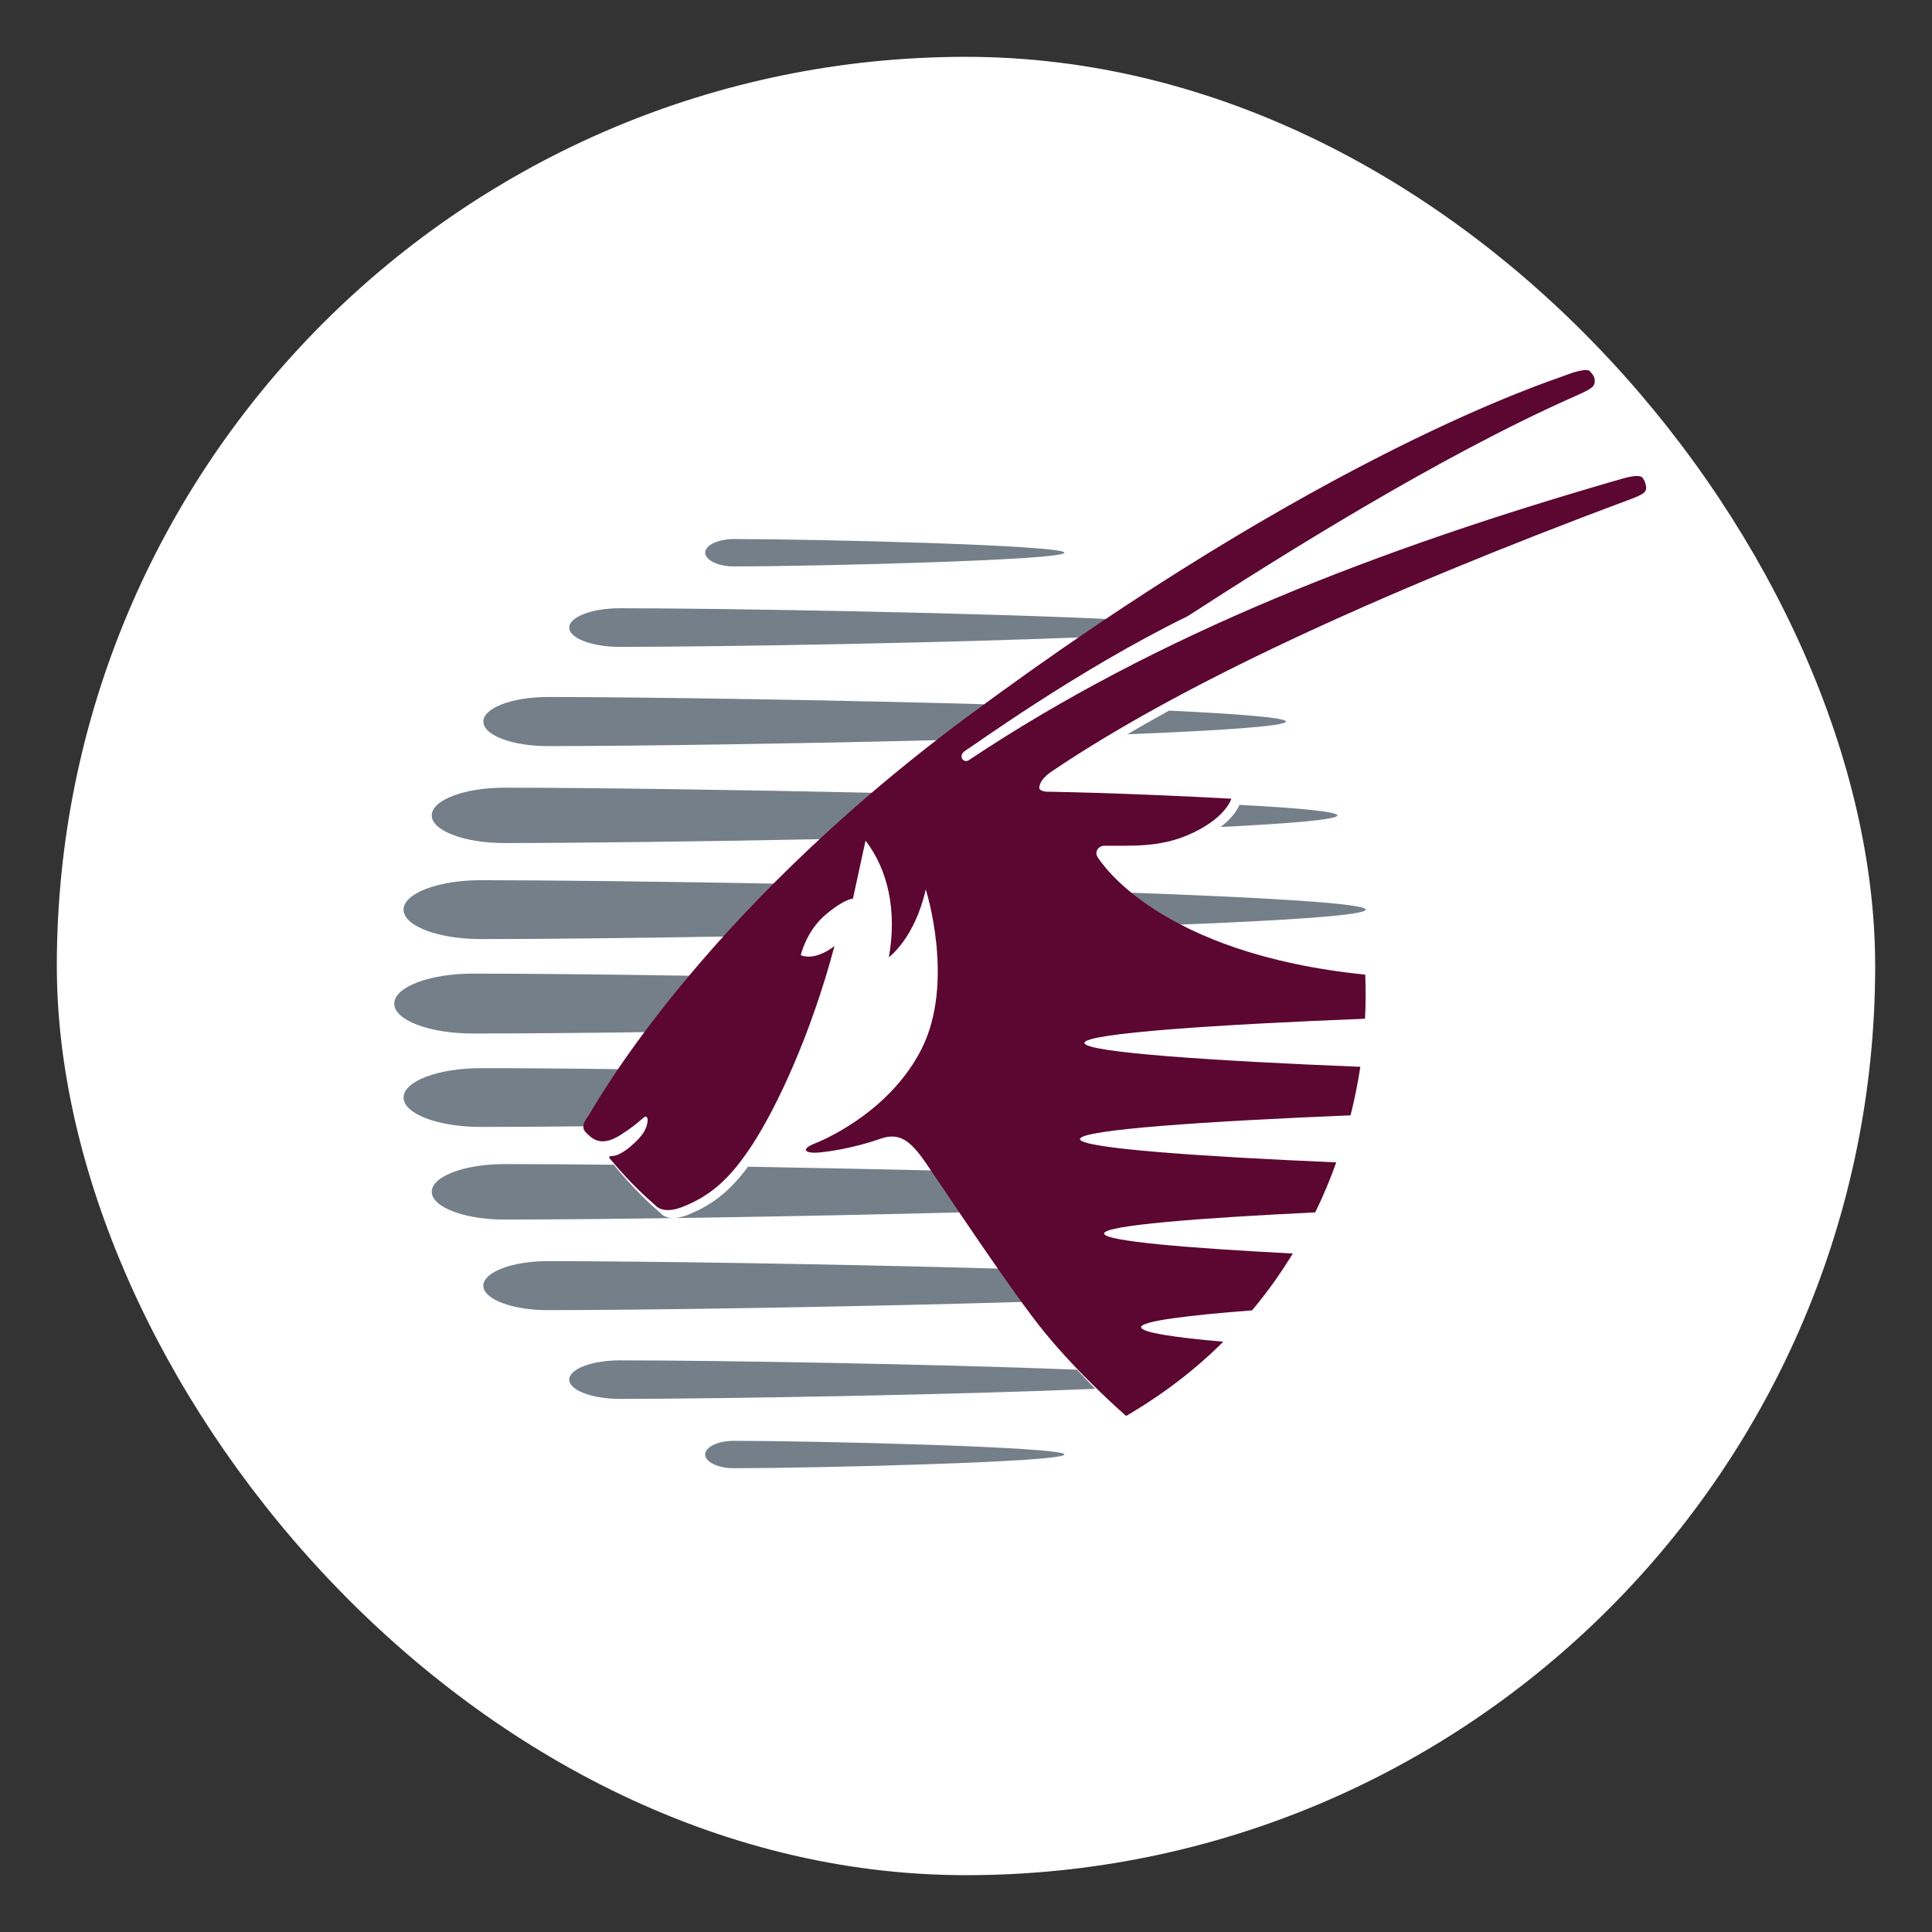 <svg width="17" height="17" viewBox="0 0 17 17" fill="none" xmlns="http://www.w3.org/2000/svg">
<rect x="0" y="0" width="17" height="17" fill="#333333" stroke="none"/>
<rect x="0.5" y="0.5" width="16" height="16" rx="8" fill="white"/>
<path d="M12.017 8.004C12.017 8.053 11.332 8.099 10.355 8.137C10.182 8.039 10.051 7.941 9.955 7.855C11.14 7.898 12.017 7.949 12.017 8.004ZM11.315 6.349C11.315 6.39 10.741 6.428 9.92 6.461C10.038 6.392 10.159 6.323 10.286 6.253C10.906 6.282 11.315 6.315 11.315 6.349ZM5.202 9.91C4.822 9.914 4.489 9.916 4.229 9.916C3.855 9.916 3.551 9.801 3.551 9.657C3.551 9.514 3.855 9.399 4.229 9.399C4.561 9.399 5.01 9.402 5.525 9.409C5.326 9.697 5.231 9.871 5.222 9.882C5.216 9.89 5.209 9.9 5.202 9.91ZM5.407 10.257C5.532 10.408 5.652 10.536 5.813 10.675C5.813 10.675 5.873 10.762 6.057 10.688C6.244 10.611 6.403 10.507 6.582 10.266C7.104 10.275 7.658 10.287 8.204 10.299C8.248 10.365 8.34 10.501 8.452 10.668C6.932 10.707 5.282 10.731 4.437 10.731C4.085 10.731 3.799 10.621 3.799 10.487C3.799 10.352 4.085 10.243 4.437 10.243C4.694 10.243 5.026 10.245 5.405 10.249C5.405 10.252 5.406 10.254 5.407 10.257ZM4.819 11.528C4.506 11.528 4.253 11.432 4.253 11.313C4.253 11.194 4.506 11.097 4.819 11.097C5.645 11.097 7.339 11.122 8.79 11.163C8.86 11.264 8.93 11.364 8.996 11.456C7.502 11.5 5.684 11.528 4.819 11.528ZM9.637 12.22C8.419 12.273 6.324 12.309 5.453 12.309C5.208 12.309 5.009 12.232 5.009 12.14C5.009 12.046 5.208 11.97 5.453 11.97C6.286 11.97 8.242 12.003 9.476 12.052C9.532 12.112 9.586 12.168 9.637 12.22ZM6.458 12.678C7.177 12.678 9.366 12.732 9.366 12.798C9.366 12.865 7.177 12.919 6.458 12.919C6.318 12.919 6.205 12.865 6.205 12.798C6.205 12.732 6.318 12.678 6.458 12.678ZM6.466 8.239C5.562 8.255 4.751 8.263 4.229 8.263C3.855 8.263 3.551 8.148 3.551 8.004C3.551 7.861 3.855 7.745 4.229 7.745C4.835 7.745 5.831 7.757 6.911 7.777C6.759 7.928 6.611 8.082 6.466 8.239ZM10.905 7.082C11.435 7.11 11.768 7.142 11.768 7.175C11.768 7.211 11.365 7.246 10.74 7.277C10.873 7.176 10.903 7.088 10.905 7.082ZM4.437 7.418C4.085 7.418 3.799 7.309 3.799 7.175C3.799 7.04 4.085 6.931 4.437 6.931C5.159 6.931 6.47 6.949 7.784 6.978C7.629 7.109 7.476 7.244 7.326 7.382C6.172 7.405 5.075 7.418 4.437 7.418ZM8.365 6.51C7.021 6.544 5.565 6.565 4.819 6.565C4.506 6.565 4.253 6.469 4.253 6.349C4.253 6.23 4.506 6.133 4.819 6.133C5.643 6.133 7.333 6.159 8.782 6.2C8.71 6.253 8.637 6.305 8.563 6.361C8.496 6.411 8.43 6.46 8.365 6.51ZM5.453 5.692C5.208 5.692 5.009 5.616 5.009 5.522C5.009 5.429 5.208 5.352 5.453 5.352C6.377 5.352 8.683 5.393 9.854 5.452C9.779 5.501 9.704 5.552 9.629 5.603C8.409 5.656 6.322 5.692 5.453 5.692ZM4.159 9.094C3.778 9.094 3.469 8.977 3.469 8.831C3.469 8.686 3.778 8.567 4.159 8.567C4.637 8.567 5.352 8.574 6.16 8.587C6.023 8.748 5.891 8.913 5.763 9.081C5.12 9.09 4.557 9.094 4.159 9.094ZM6.205 4.863C6.205 4.797 6.319 4.743 6.459 4.743C7.177 4.743 9.366 4.797 9.366 4.863C9.366 4.929 7.178 4.984 6.459 4.984C6.319 4.984 6.205 4.929 6.205 4.863Z" fill="#747F8A"/>
<path d="M12.013 8.576C12.018 8.705 12.018 8.835 12.011 8.964C10.743 9.014 9.542 9.091 9.542 9.177C9.542 9.261 10.717 9.337 11.97 9.387C11.948 9.531 11.919 9.673 11.884 9.814C10.649 9.865 9.503 9.939 9.503 10.023C9.503 10.104 10.573 10.177 11.758 10.228C11.704 10.379 11.642 10.527 11.573 10.668C10.556 10.717 9.715 10.782 9.715 10.854C9.715 10.921 10.449 10.982 11.376 11.03C11.323 11.115 11.269 11.198 11.213 11.277C11.152 11.362 11.087 11.447 11.017 11.53C10.438 11.575 10.041 11.625 10.041 11.678C10.041 11.724 10.325 11.768 10.764 11.806C10.525 12.044 10.242 12.265 9.909 12.459C9.909 12.459 9.516 12.12 9.192 11.724C8.903 11.371 8.29 10.44 8.146 10.232C8.002 10.023 7.907 9.962 7.738 10.023C7.512 10.103 7.249 10.143 7.168 10.143C7.087 10.143 7.042 10.112 7.178 10.058C7.313 10.004 7.847 9.751 8.11 9.228C8.406 8.639 8.146 7.826 8.146 7.826C8.047 8.261 7.821 8.423 7.821 8.423C7.894 8.02 7.815 7.654 7.616 7.397L7.505 7.908C7.505 7.908 7.436 7.904 7.264 8.049C7.093 8.194 7.046 8.405 7.046 8.405C7.181 8.459 7.343 8.324 7.343 8.324C7.136 9.101 6.839 9.734 6.622 10.069C6.405 10.404 6.227 10.53 6.01 10.618C5.827 10.692 5.766 10.605 5.766 10.605C5.606 10.467 5.487 10.34 5.362 10.189C5.362 10.189 5.352 10.171 5.386 10.172C5.475 10.173 5.634 10.02 5.668 9.957C5.708 9.884 5.704 9.828 5.684 9.825C5.664 9.821 5.63 9.879 5.458 9.988C5.287 10.096 5.209 10.021 5.152 9.961C5.108 9.913 5.151 9.853 5.179 9.816C5.205 9.783 6.11 8.09 8.504 6.312C11.643 3.982 13.647 3.352 13.762 3.307C13.838 3.277 13.961 3.237 13.989 3.266C14.021 3.299 14.036 3.325 14.032 3.363C14.028 3.401 14.008 3.421 13.862 3.485C12.658 4.017 11.251 4.904 10.452 5.421C9.47 5.901 8.532 6.586 8.497 6.603C8.422 6.65 8.478 6.718 8.523 6.69C10.183 5.583 12.128 4.829 14.278 4.211C14.381 4.182 14.437 4.182 14.454 4.205C14.473 4.23 14.482 4.259 14.485 4.29C14.487 4.33 14.455 4.351 14.367 4.385C12.057 5.246 10.355 6.045 9.26 6.784C9.26 6.784 9.147 6.852 9.145 6.932C9.145 6.962 9.206 6.966 9.206 6.966C9.754 6.975 10.486 7.008 10.835 7.028C10.835 7.028 10.786 7.205 10.452 7.348C10.194 7.458 9.955 7.44 9.719 7.442C9.667 7.441 9.622 7.495 9.664 7.551C9.685 7.579 10.188 8.391 12.013 8.576Z" fill="#5C0632"/>
</svg>
